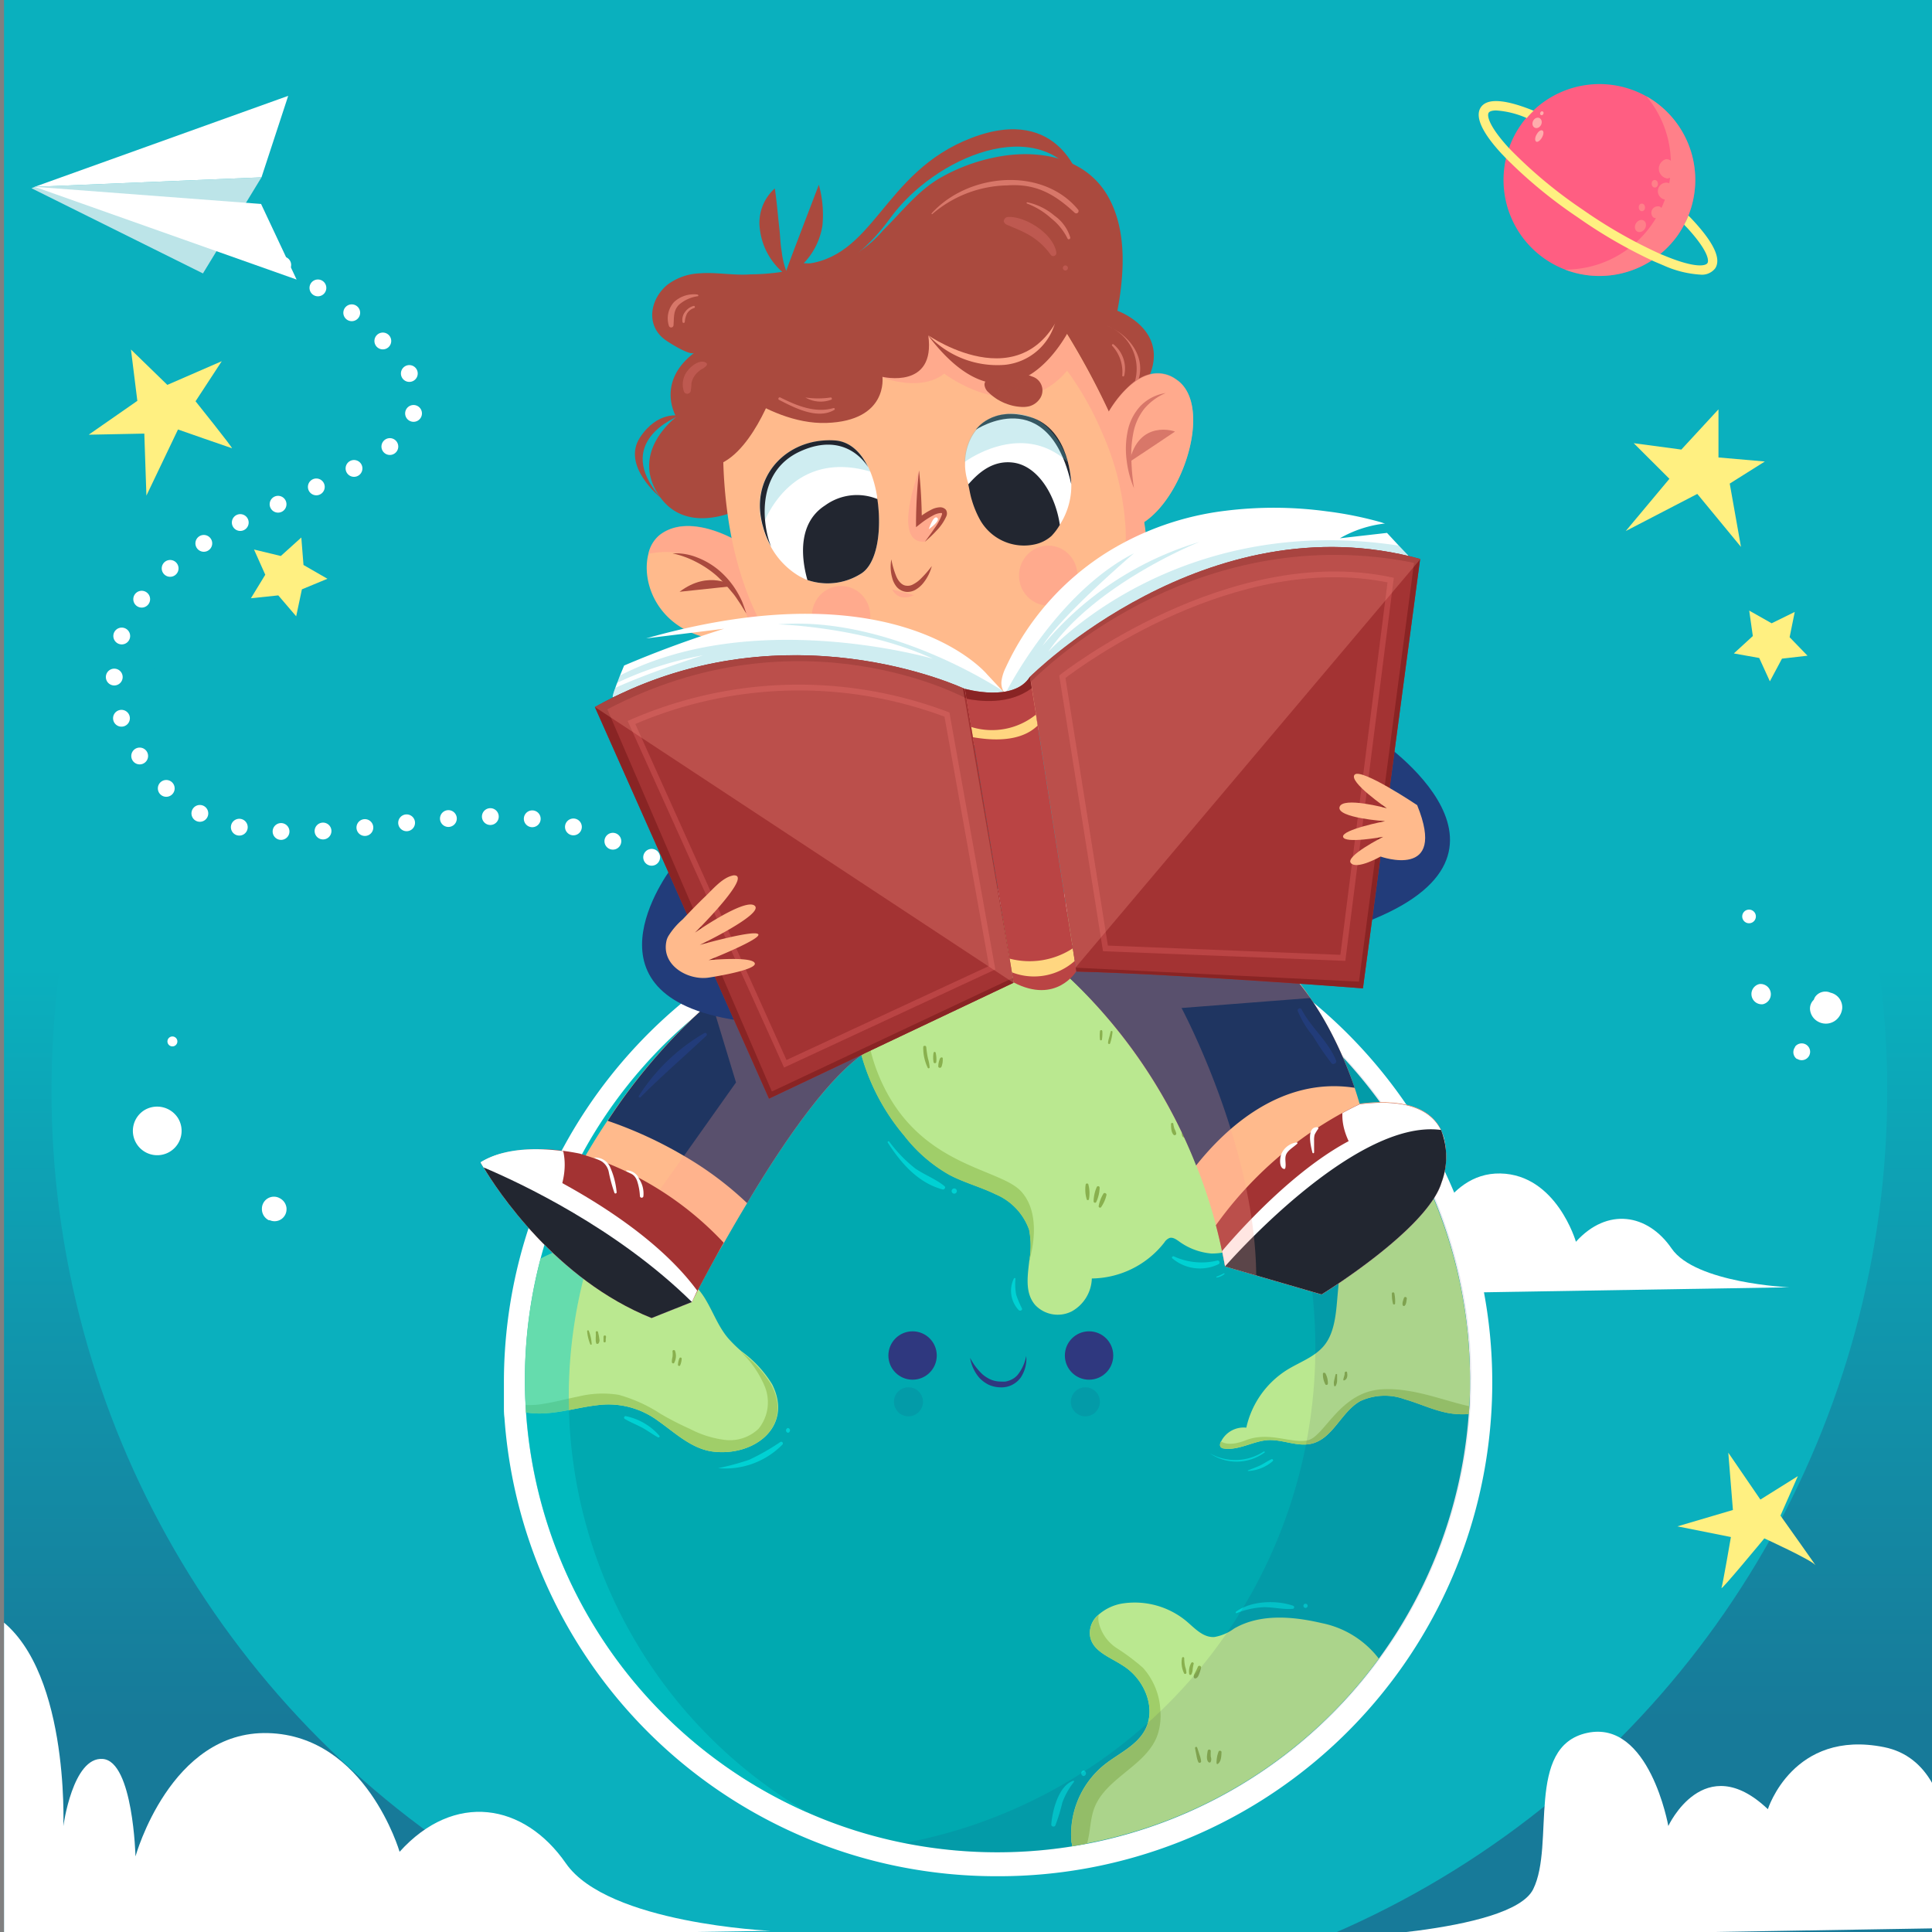 <svg xmlns="http://www.w3.org/2000/svg" xmlns:xlink="http://www.w3.org/1999/xlink" viewBox="0 0 230 230"><rect x="0" y="0" width="230" height="230" fill="#808080" stroke="none"/><defs><style>.cls-1,.cls-7{fill:none;}.cls-2{isolation:isolate;}.cls-3{clip-path:url(#clip-path);}.cls-4{fill:url(#Безымянный_градиент_4);}.cls-5{fill:#0ab0be;}.cls-6,.cls-8{fill:#fff;}.cls-7,.cls-8{stroke:#fff;}.cls-7{stroke-linecap:round;stroke-linejoin:round;stroke-width:2px;stroke-dasharray:0 5;}.cls-8{stroke-miterlimit:10;stroke-width:5px;}.cls-9{fill:#00a9b0;}.cls-10{fill:#00d1d3;}.cls-11{fill:#bae890;}.cls-12{fill:#a0ce69;}.cls-13{fill:#89b04e;}.cls-14{fill:#27275f;opacity:0.1;}.cls-14,.cls-19,.cls-21,.cls-23,.cls-26{mix-blend-mode:multiply;}.cls-15{fill:#00ccce;opacity:0.46;mix-blend-mode:screen;}.cls-16{fill:#2f387f;}.cls-17,.cls-21{fill:#aa4a3e;}.cls-18{fill:#ffba8c;}.cls-19,.cls-26{fill:#ff9e8f;}.cls-19{opacity:0.54;}.cls-20{opacity:0.5;}.cls-22{fill:#222630;}.cls-23{fill:#66c6d2;opacity:0.31;}.cls-24{fill:#be5950;}.cls-25{fill:#1f3561;}.cls-26{opacity:0.26;}.cls-27{fill:#a33333;}.cls-28{fill:#223c7a;}.cls-29{fill:#ba4444;}.cls-30{fill:#ffd680;}.cls-31{fill:#892424;}.cls-32{fill:#fff081;}.cls-33{fill:#ff5e82;}.cls-34{fill:#ffacac;}.cls-35{fill:#bce4e8;}</style><clipPath id="clip-path"><rect class="cls-1" x="0.48" width="230" height="230"/></clipPath><linearGradient id="Безымянный_градиент_4" x1="115.73" y1="115" x2="115.73" y2="243.39" gradientUnits="userSpaceOnUse"><stop offset="0" stop-color="#0ab0be"/><stop offset="0.7" stop-color="#177a99"/></linearGradient></defs><title>17. Pros and Cons of Homework The Great Homework Debate</title><g class="cls-2"><g id="Слой_1" data-name="Слой 1"><g class="cls-3"><rect class="cls-4" x="-0.81" width="233.08" height="230"/><circle class="cls-5" cx="115.4" cy="129.87" r="109.27"/><path class="cls-6" d="M151.65,154.25l61.35-1s-11.16-.48-14-4.62-7.65-4.94-11.39-.8c0,0-2.31-8-9-8.13s-9.08,8.45-9.08,8.45-.16-6.53-2.23-6.69-2.71,4.62-2.71,4.62.64-15.94-8.45-15.3S151.65,154.25,151.65,154.25Z"/><path class="cls-7" d="M33.66,31.54c6,3.81,12,7.81,15.76,14,.43,2,0,4.28-1.76,6.78a72.41,72.41,0,0,1-7,4.26c-10,4.74-22,8.74-26,18.74-4,9,4,21,13,23,15,3,30-5,44.51,1.55a49.79,49.79,0,0,1,7.49,3.24A45.65,45.65,0,0,1,97.4,119.86"/><path class="cls-8" d="M170.87,143.08a56.45,56.45,0,0,0-23.37-26.92,55.84,55.84,0,0,0-20.84-7.28l.06,0-.21,0a56.92,56.92,0,0,0-7.77-.53,56.21,56.21,0,0,0-54.38,41.81h0a56.38,56.38,0,0,0-1.87,14.44c0,.6,0,1.2,0,1.8,0,.15,0,.31,0,.46s0,.5,0,.76,0,.58.05.88a56.25,56.25,0,0,0,33.64,47.69,55.36,55.36,0,0,0,11.29,3.56,56.51,56.51,0,0,0,11.19,1.11h.16A56.25,56.25,0,0,0,175,168.68c.1-1.34.15-2.71.15-4.08A56,56,0,0,0,170.87,143.08Z"/><path class="cls-9" d="M175,164.26c0,1.37,0,2.73-.15,4.08a56.25,56.25,0,0,1-56.1,52.17,56.51,56.51,0,0,1-11.19-1.11,55.36,55.36,0,0,1-11.29-3.56,56.25,56.25,0,0,1-33.64-47.69c-.09-1.28-.13-2.58-.13-3.89a56.38,56.38,0,0,1,1.87-14.44h0A56.21,56.21,0,0,1,118.73,108a56.93,56.93,0,0,1,7.77.53c1.51.21,3,.48,4.48.81a55.71,55.71,0,0,1,16.36,6.47A56.19,56.19,0,0,1,175,164.26Z"/><path class="cls-10" d="M150.43,172.81A6.18,6.18,0,0,1,144,173a0,0,0,0,0,0,0,5.65,5.65,0,0,0,6.54-.08C150.62,172.9,150.54,172.74,150.43,172.81Z"/><path class="cls-10" d="M151.35,173.72c-.44.21-.84.49-1.28.71s-1,.41-1.51.62c0,0,0,.07,0,.07a4.82,4.82,0,0,0,2.95-1.17C151.64,173.82,151.49,173.65,151.35,173.72Z"/><path class="cls-10" d="M144.9,150.07a7.91,7.91,0,0,1-5.15-.5c-.14-.07-.33.12-.18.24a5.08,5.08,0,0,0,5.51.68C145.31,150.36,145.14,150,144.9,150.07Z"/><path class="cls-10" d="M145.69,151.59a7.2,7.2,0,0,1-.83.38.06.06,0,0,0,0,.12,2,2,0,0,0,.88-.39C145.83,151.64,145.75,151.56,145.69,151.59Z"/><path class="cls-10" d="M121.66,155.76a12,12,0,0,1-.68-1.61,6.56,6.56,0,0,1-.09-1.9.1.1,0,0,0-.19-.05,3.35,3.35,0,0,0,.59,3.78C121.44,156.1,121.75,156,121.66,155.76Z"/><path class="cls-10" d="M112.44,141.21c-1-.83-2.34-1.33-3.45-2.08a16.51,16.51,0,0,1-3.13-3.23c-.08-.09-.24,0-.17.13,1.56,2.42,3.59,4.79,6.53,5.57C112.42,141.65,112.63,141.36,112.44,141.21Z"/><path class="cls-10" d="M113.6,141.48a.31.31,0,0,0,0,.62A.31.31,0,0,0,113.6,141.48Z"/><path class="cls-10" d="M92.88,171.68a26.42,26.42,0,0,1-3.69,2.1,29.39,29.39,0,0,1-3.7,1s0,0,0,0A9.52,9.52,0,0,0,93.12,172,.19.19,0,0,0,92.88,171.68Z"/><path class="cls-10" d="M93.81,170a.29.29,0,0,0,0,.57A.29.29,0,0,0,93.81,170Z"/><path class="cls-10" d="M78.49,170.91a7.23,7.23,0,0,0-3.94-2.31.18.18,0,0,0-.14.34c.65.38,1.34.65,2,1s1.26.81,1.92,1.17A.13.13,0,0,0,78.49,170.91Z"/><path class="cls-10" d="M127.77,212c-1.76.57-2.5,3.61-2.62,5.2a.26.26,0,0,0,.48.13,21.29,21.29,0,0,0,.84-2.74,8.87,8.87,0,0,1,1.39-2.47A.08.08,0,0,0,127.77,212Z"/><path class="cls-10" d="M129,210.77a.34.34,0,0,0,0,.67A.34.34,0,0,0,129,210.77Z"/><path class="cls-10" d="M153.94,191.16c-2-.71-5.07-.58-6.8.72-.07.06,0,.2.07.16a10,10,0,0,1,3.26-.71c1.15,0,2.29.29,3.42.2A.19.19,0,0,0,153.94,191.16Z"/><path class="cls-10" d="M155.42,190.92a.25.25,0,0,0,0,.5A.25.25,0,0,0,155.42,190.92Z"/><path class="cls-11" d="M154.5,137a13.42,13.42,0,0,1-4.62,10,8.29,8.29,0,0,1-5.65,2.23,7.64,7.64,0,0,1-3.89-1.46c-.33-.23-.72-.51-1.12-.39a1.41,1.41,0,0,0-.62.55,11.12,11.12,0,0,1-8.62,4.27,4.64,4.64,0,0,1-2.38,3.91,3.69,3.69,0,0,1-4.38-.77c-1.17-1.39-.92-3.23-.7-5.13h0a10,10,0,0,0,0-3.84,7.21,7.21,0,0,0-4-4.21c-1.8-.88-3.78-1.39-5.55-2.34a18,18,0,0,1-5.31-4.63,25.46,25.46,0,0,1-5.93-14.08,18.77,18.77,0,0,1,2.68-11.2c.55-.14,1.1-.28,1.65-.41a56.39,56.39,0,0,1,41.37,6.36c-.76,2.55-2.07,5.11-1,7.47.71,1.56,2.29,2.51,3.59,3.64A13.41,13.41,0,0,1,154.5,137Z"/><path class="cls-12" d="M122.5,150.23a10,10,0,0,0,0-3.84,7.21,7.21,0,0,0-4-4.21c-1.8-.88-3.78-1.39-5.55-2.34a18,18,0,0,1-5.31-4.63,25.46,25.46,0,0,1-5.93-14.08,18.77,18.77,0,0,1,2.68-11.2c.55-.14,1.1-.28,1.65-.41-1.95,3.56-4.65,10.61-1.46,18.43,4.49,11,14.38,11,17,13.9S122.63,149.75,122.5,150.23Z"/><path class="cls-11" d="M175,164.26c0,1,0,2.1-.09,3.14,0,.31,0,.62-.06.94a9.64,9.64,0,0,1-2.42-.12c-1.78-.33-3.45-1.14-5.19-1.64a6.93,6.93,0,0,0-5.3.22c-2.26,1.27-3.24,4.44-5.76,5.06-1.69.42-3.44-.5-5.18-.42s-3.52,1.27-5.31,1a.59.59,0,0,1-.32-.13c-.19-.17-.13-.48,0-.71h0a3,3,0,0,1,3-1.64,10.92,10.92,0,0,1,4.85-6.88c1.5-.93,3.28-1.52,4.41-2.89s1.38-3.38,1.54-5.23c.12-1.38.25-2.77.37-4.16.25-2.82.67-6,2.91-7.69a6.93,6.93,0,0,1,5.06-1.13,14.69,14.69,0,0,1,3.21.83A56,56,0,0,1,175,164.26Z"/><path class="cls-12" d="M174.89,167.4c0,.31,0,.62-.06.94a9.64,9.64,0,0,1-2.42-.12c-1.78-.33-3.45-1.14-5.19-1.64a6.93,6.93,0,0,0-5.3.22c-2.26,1.27-3.24,4.44-5.76,5.06-1.69.42-3.44-.5-5.18-.42s-3.52,1.27-5.31,1a.59.59,0,0,1-.32-.13c-.19-.17-.13-.48,0-.71h0c.46.29,1.35.49,2.93-.13,2.81-1.11,5.39.41,7.39,0s3.84-5.86,8.94-6.08C168.25,165.19,172,166.79,174.89,167.4Z"/><path class="cls-11" d="M164.14,197.45a56.15,56.15,0,0,1-34.74,22c-.59.12-1.19.22-1.79.32,0-.16,0-.31-.06-.47a10.66,10.66,0,0,1,3.86-9.17c1.66-1.34,3.8-2.24,4.85-4.1,1.47-2.61,0-6.14-2.57-7.74-1.5-1-3.52-1.65-3.9-3.39a2.78,2.78,0,0,1,1-2.68,5.7,5.7,0,0,1,2.84-1.33,9.65,9.65,0,0,1,7.59,2.09c1,.84,2,2,3.36,1.9a5.61,5.61,0,0,0,2.33-1c3.09-1.8,7-1.46,10.45-.65A11.36,11.36,0,0,1,164.14,197.45Z"/><path class="cls-12" d="M137.83,206.45c-1.22,3.72-6.15,5.13-7.55,8.78-.51,1.35-.47,2.86-.87,4.24-.59.12-1.19.22-1.79.32,0-.16,0-.31-.06-.47a10.66,10.66,0,0,1,3.86-9.17c1.66-1.34,3.8-2.24,4.85-4.1,1.47-2.61,0-6.14-2.57-7.74-1.5-1-3.52-1.65-3.9-3.39a2.78,2.78,0,0,1,1-2.68,2.4,2.4,0,0,0,0,.9,5,5,0,0,0,2.18,3.09,25,25,0,0,1,3.1,2.33,8.19,8.19,0,0,1,2.06,5.09A7.26,7.26,0,0,1,137.83,206.45Z"/><path class="cls-11" d="M84.89,172.81c-2.54-.31-4.51-2.23-6.52-3.64a9.93,9.93,0,0,0-7.14-1.9c-2.86.31-5.71,1.36-8.61.88,0-.29,0-.58-.05-.88q-.08-1.5-.08-3a56.38,56.38,0,0,1,1.87-14.44h0a15.68,15.68,0,0,1,4.86-1.67,8.37,8.37,0,0,1,2.47-.09c2.45.36,4.28,2.37,5.84,4.3a2.78,2.78,0,0,1,1.7-.8c1.95-.21,3.66,1.32,4.69,3s1.66,3.59,3,5a15.18,15.18,0,0,0,1.39,1.33,13.49,13.49,0,0,1,3.62,3.91C94.46,169.86,89.76,173.41,84.89,172.81Z"/><path class="cls-12" d="M84.89,172.81c-2.54-.31-4.51-2.23-6.52-3.64a9.93,9.93,0,0,0-7.14-1.9c-2.86.31-5.71,1.36-8.61.88,0-.29,0-.58-.05-.88.68,0,1.37,0,2-.13,1.45-.21,2.86-.61,4.29-.89a12.18,12.18,0,0,1,4.79-.2,17.81,17.81,0,0,1,5,2.27q1.72,1,3.51,1.8a12.23,12.23,0,0,0,4.16,1.3,4.92,4.92,0,0,0,4-1.35,5,5,0,0,0,.73-5,12.16,12.16,0,0,0-2.86-4.15,13.49,13.49,0,0,1,3.62,3.91C94.46,169.86,89.76,173.41,84.89,172.81Z"/><path class="cls-13" d="M110.47,126a12,12,0,0,1-.2-1.33c0-.23-.38-.23-.36,0a5.43,5.43,0,0,0,.54,2.46.12.12,0,0,0,.22-.06A4.53,4.53,0,0,0,110.47,126Z"/><path class="cls-13" d="M111.39,125.32a.13.13,0,0,0-.25,0,3.38,3.38,0,0,0,0,1.14.17.17,0,0,0,.32,0A3.38,3.38,0,0,0,111.39,125.32Z"/><path class="cls-13" d="M111.91,126a2.33,2.33,0,0,0-.21,1,.21.21,0,0,0,.38,0,2.39,2.39,0,0,0,.15-1C112.25,125.86,112,125.83,111.91,126Z"/><path class="cls-13" d="M139.83,134.41a3,3,0,0,1-.15-.63.14.14,0,0,0-.27,0c0,.38,0,1,.29,1.3a.19.19,0,0,0,.33-.14A1.92,1.92,0,0,0,139.83,134.41Z"/><path class="cls-13" d="M141.06,134a.14.14,0,0,0-.27,0c0,.39-.22,1,0,1.32a.17.17,0,0,0,.28,0C141.28,135,141.1,134.38,141.06,134Z"/><path class="cls-13" d="M142.52,133.88a.16.16,0,0,0-.31,0,3,3,0,0,1-.08.82,2.92,2.92,0,0,0-.16.71.21.21,0,0,0,.35.14A1.8,1.8,0,0,0,142.52,133.88Z"/><path class="cls-13" d="M131.23,122.77a.14.14,0,0,0-.28,0,4.41,4.41,0,0,0,0,1,.12.12,0,0,0,.23,0A4.41,4.41,0,0,0,131.23,122.77Z"/><path class="cls-13" d="M132.22,122.82l-.18.7a2.67,2.67,0,0,0-.13.64c0,.12.18.19.24.07a5.93,5.93,0,0,0,.29-1.35C132.47,122.73,132.26,122.67,132.22,122.82Z"/><path class="cls-13" d="M129.58,141.06a.17.17,0,0,0-.34,0,4,4,0,0,0,.14,1.74c.05.12.22.07.25,0A4,4,0,0,0,129.58,141.06Z"/><path class="cls-13" d="M130.57,141.31a4.41,4.41,0,0,0-.38,1.72.17.17,0,0,0,.31.08,4.36,4.36,0,0,0,.41-1.71A.18.18,0,0,0,130.57,141.31Z"/><path class="cls-13" d="M131.35,142.12a4.22,4.22,0,0,0-.56,1.49.17.17,0,0,0,.28.12,4.21,4.21,0,0,0,.65-1.45C131.79,142.07,131.44,141.92,131.35,142.12Z"/><path class="cls-13" d="M70.1,158.45a.1.1,0,0,0-.2.05,5.11,5.11,0,0,0,.37,1.53.09.09,0,0,0,.17,0A5.11,5.11,0,0,0,70.1,158.45Z"/><path class="cls-13" d="M71.33,159.26a6,6,0,0,0-.14-.68c0-.15-.28-.12-.27,0a4.66,4.66,0,0,1,0,.67c0,.1,0,.19,0,.29a1.07,1.07,0,0,0,.05.33c0,.17.27.14.32,0a.71.71,0,0,0,.08-.33C71.36,159.47,71.34,159.36,71.33,159.26Z"/><path class="cls-13" d="M72.15,159.13a.15.15,0,0,0-.3,0,2.59,2.59,0,0,0,0,.3,1.47,1.47,0,0,0,0,.25.13.13,0,0,0,.26,0,1.47,1.47,0,0,0,0-.25A2.61,2.61,0,0,0,72.15,159.13Z"/><path class="cls-13" d="M73,151.6l0-.71a.11.11,0,0,0-.21,0l0,.71a1.44,1.44,0,0,0,0,.64.13.13,0,0,0,.24,0A1.43,1.43,0,0,0,73,151.6Z"/><path class="cls-13" d="M73.39,151.83a1.94,1.94,0,0,0-.25.74.17.17,0,0,0,.32.09,1.86,1.86,0,0,0,.22-.7C73.71,151.79,73.46,151.67,73.39,151.83Z"/><path class="cls-13" d="M80.37,160.84a.16.16,0,0,0-.31,0,3.21,3.21,0,0,1,0,.7,2.4,2.4,0,0,0-.08.61c0,.12.17.22.27.11A1.74,1.74,0,0,0,80.37,160.84Z"/><path class="cls-13" d="M80.88,161.71a2.15,2.15,0,0,0-.17.78.14.14,0,0,0,.25.07,2.12,2.12,0,0,0,.19-.77A.14.14,0,0,0,80.88,161.71Z"/><path class="cls-13" d="M141.09,198.41a4.89,4.89,0,0,1-.11-1,.13.13,0,0,0-.27,0,2.91,2.91,0,0,0,.26,1.81.15.15,0,0,0,.27-.07A2.9,2.9,0,0,0,141.09,198.41Z"/><path class="cls-13" d="M141.8,198a2,2,0,0,0-.22,1.31.14.14,0,0,0,.26,0,1.28,1.28,0,0,0,.14-.56,5.26,5.26,0,0,1,.13-.7A.16.16,0,0,0,141.8,198Z"/><path class="cls-13" d="M142.61,198.42a7.33,7.33,0,0,1-.33.69c-.1.2-.22.36-.15.59a.16.16,0,0,0,.19.11c.26-.06.34-.29.43-.51a5.36,5.36,0,0,0,.24-.78A.2.2,0,0,0,142.61,198.42Z"/><path class="cls-13" d="M142.8,208.9c-.09-.29-.18-.57-.28-.85a.13.13,0,0,0-.25.07c.05.3.11.59.17.88a2.93,2.93,0,0,0,.22.78.18.18,0,0,0,.33-.09A3,3,0,0,0,142.8,208.9Z"/><path class="cls-13" d="M144.14,209.15a5.27,5.27,0,0,1,0-.69c0-.21-.33-.26-.37,0-.06.37-.22,1.11.15,1.35a.16.16,0,0,0,.21-.06A.77.77,0,0,0,144.14,209.15Z"/><path class="cls-13" d="M145.06,208.55a3.57,3.57,0,0,0-.23,1.38.1.1,0,0,0,.15.06c.42-.32.41-.92.44-1.4C145.43,208.4,145.09,208.35,145.06,208.55Z"/><path class="cls-13" d="M157.81,163.54c-.05-.17-.34-.15-.32,0a2.52,2.52,0,0,0,.3,1.28.17.17,0,0,0,.29-.08A2.44,2.44,0,0,0,157.81,163.54Z"/><path class="cls-13" d="M159,163.62c-.06.24-.12.49-.17.73a1.31,1.31,0,0,0,0,.63.1.1,0,0,0,.18,0,1.3,1.3,0,0,0,.17-.6c0-.25,0-.5,0-.75A.1.1,0,0,0,159,163.62Z"/><path class="cls-13" d="M160.37,163.39c0-.19-.32-.11-.29.08s-.11.48-.16.74c0,.07,0,.16.12.12C160.41,164.19,160.44,163.73,160.37,163.39Z"/><path class="cls-13" d="M166,154c0-.19-.31-.2-.3,0a4.69,4.69,0,0,0,.13,1.2.13.13,0,0,0,.25,0A4.6,4.6,0,0,0,166,154Z"/><path class="cls-13" d="M167.14,154.5c-.07.26-.24.61-.15.88a.15.15,0,0,0,.24.06c.2-.2.2-.58.25-.85A.18.18,0,0,0,167.14,154.5Z"/><path class="cls-14" d="M175.14,164.26c0,1.37,0,2.73-.15,4.08a56.25,56.25,0,0,1-56.1,52.17,56.51,56.51,0,0,1-11.19-1.11,60,60,0,0,0,19-110.86,55.84,55.84,0,0,1,20.84,7.28,56.19,56.19,0,0,1,27.63,48.44Z"/><path class="cls-15" d="M67.71,166.29a57.22,57.22,0,0,0,28.54,49.54,56.25,56.25,0,0,1-33.64-47.69c-.09-1.28-.13-2.58-.13-3.89a56.38,56.38,0,0,1,1.87-14.44h0A56.21,56.21,0,0,1,118.73,108a56.93,56.93,0,0,1,7.77.53c1.51.21,3,.48,4.48.81a58.49,58.49,0,0,0-6-.31A57.25,57.25,0,0,0,67.71,166.29Z"/><circle class="cls-16" cx="108.64" cy="161.37" r="2.88"/><circle class="cls-16" cx="129.65" cy="161.37" r="2.88"/><path class="cls-16" d="M115.49,161.65a7,7,0,0,0,1.52,2,4.06,4.06,0,0,0,1,.61,3.12,3.12,0,0,0,1.13.21,3.64,3.64,0,0,0,.57,0,2.9,2.9,0,0,0,.54-.16,2.29,2.29,0,0,0,.92-.66,5.22,5.22,0,0,0,1-2.22,4,4,0,0,1-.64,2.54,2.82,2.82,0,0,1-2.45,1.19,3.58,3.58,0,0,1-1.36-.3,3.91,3.91,0,0,1-1.11-.81A4.79,4.79,0,0,1,115.49,161.65Z"/><circle class="cls-14" cx="108.15" cy="166.88" r="1.73"/><circle class="cls-14" cx="129.21" cy="166.88" r="1.73"/><path class="cls-17" d="M136.92,44.53a16,16,0,0,1-4.34,5.67c-.41.38-.86.77-1.34,1.17l-.07.06h0C118.4,62,88.83,60.26,88.83,60.26a12.69,12.69,0,0,1-2.21.93c-2.32.73-5.95,1.13-8.18-2.22-3.51-5.23,2.07-9.33,2.07-9.33S78,45.55,82.65,42c-.53.39-3.15-1.3-3.55-1.61-2.25-1.73-1.7-4.79.34-6.48a6.83,6.83,0,0,1,3.86-1.37c2-.16,4,.28,6.07.12a25.74,25.74,0,0,0,3.75-.3,8,8,0,0,1-2.64-4.93,5.51,5.51,0,0,1,1.76-5c.24,1.59.36,3.19.54,4.77.11.91.11,1.84.28,2.74a9.24,9.24,0,0,0,.54,2.3c.63-1.8,2.82-7.43,3.88-10.25a13.43,13.43,0,0,1,.43,4.85,8.32,8.32,0,0,1-2.23,4.5s1.89.06,2.79,0a8.25,8.25,0,0,0,2.66-.67,14.12,14.12,0,0,0,4-3.25c2.18-2.14,4.1-4.68,6.78-6.23a21.85,21.85,0,0,1,7.19-2.58c4.93-.84,10.49.26,13,5.13,1.64,3.15,1.76,6.92,1.35,10.47-.11,1-.26,1.89-.43,2.79C133.07,37,139,39.15,136.92,44.53Z"/><path class="cls-17" d="M95.68,33.11s5.12,0,10.32-7.17,17.73-12.67,22.65-4.18c0,0-2.3-9.44-13-5.34s-11.5,14.52-20.28,15.06Z"/><path class="cls-17" d="M80.9,49.49c-.39.14-8,3.14-2.26,9.76,0,0-4.69-3.77-2.45-7.17C78.3,48.88,80.9,49.49,80.9,49.49Z"/><path class="cls-18" d="M92.23,75.7C79.82,78.54,76,70.4,77.2,65.91a4,4,0,0,1,1.24-2.13c2.79-2.29,7-.57,8.69.3.48.24.76.41.76.41Z"/><path class="cls-19" d="M90.41,73.88H89.15s-3.35-9.53-11.65-8l-.3,0a4,4,0,0,1,1.24-2.13c2.79-2.29,7-.57,8.69.3Z"/><path class="cls-17" d="M80.07,65.88a6.83,6.83,0,0,1,2.94.49,9.1,9.1,0,0,1,2.61,1.55,10.14,10.14,0,0,1,2,2.33,11.17,11.17,0,0,1,.72,1.35c.19.47.36,1,.51,1.43-.29-.42-.52-.86-.8-1.27s-.54-.83-.86-1.2L86.72,70c-.16-.18-.33-.36-.49-.53a11.25,11.25,0,0,0-1-1,12.09,12.09,0,0,0-2.39-1.59A11.12,11.12,0,0,0,80.07,65.88Z"/><path class="cls-17" d="M80.9,70.45l6.4-.68S84.43,67.78,80.9,70.45Z"/><path class="cls-18" d="M132,81.14a12.12,12.12,0,0,1-2.11,2S117,95,99.7,84.23c-8.66-5.42-11.95-14.92-13.08-23a57.7,57.7,0,0,1-.11-14.85c5.65-11.61,20.61-12.41,30-11.65a59.06,59.06,0,0,1,8,1.15A90.41,90.41,0,0,1,132,49c.2.42.38.84.57,1.25a48.44,48.44,0,0,1,3.65,11.94C137.8,72.27,134.37,78.29,132,81.14Z"/><path class="cls-18" d="M136.23,62.14a6.18,6.18,0,0,1-1.21.64,2.94,2.94,0,0,1-1,.21c-3.55.06-3.14-8.5-2.87-11.54l0-.21c0-.54.09-.86.09-.86A7.63,7.63,0,0,1,132,49c.95-1.55,2.75-3.89,4.9-4.42a3.73,3.73,0,0,1,3.11.6C144.36,48,141.11,58.88,136.23,62.14Z"/><path class="cls-17" d="M135,58.12a12.14,12.14,0,0,1-.87-3.27,10.46,10.46,0,0,1,.1-3.44,6.24,6.24,0,0,1,1.55-3.09,5.31,5.31,0,0,1,3-1.53,6.79,6.79,0,0,0-2.57,1.89,6.67,6.67,0,0,0-1.29,2.87,13.27,13.27,0,0,0-.23,3.24A26.36,26.36,0,0,0,135,58.12Z"/><path class="cls-17" d="M134.45,55s5.41-3.59,5.43-3.62S135.57,49.85,134.45,55Z"/><path class="cls-19" d="M140,45.13a3.73,3.73,0,0,0-3.11-.6,4.88,4.88,0,0,0-1.32.56c.79-2.8-1.3-5.32-3.8-6.32,0,0,0,0,0,0a5.5,5.5,0,0,1,3.36,6.57A12.51,12.51,0,0,0,132,49a90.41,90.41,0,0,0-7.59-13.11,59.06,59.06,0,0,0-8-1.15l-8,3.57-3.43,6.61s4.58,1.82,7.43-.44c0,0,8.68,6.67,14.63-.35a37,37,0,0,1,4.07,7.16l.06.14A32.57,32.57,0,0,1,134,63a23.94,23.94,0,0,1-5.9,16.81c-5.6,6.64-2.21,5.3,3.82,1.35,2.42-2.85,5.85-8.87,4.27-19C141.11,58.88,144.36,48,140,45.13Z"/><path class="cls-17" d="M123.73,47.55a2.22,2.22,0,0,1-1.18.81,3.12,3.12,0,0,1-1,.08,5.67,5.67,0,0,1-1.9-.44l-.28-.12a4.58,4.58,0,0,1-.6-.32l-.22-.14a5.7,5.7,0,0,1-.86-.7,1.36,1.36,0,0,1-.49-.92c0-.54.57-.88,1.07-1.05a6.42,6.42,0,0,1,2.23-.32,5.28,5.28,0,0,1,.57,0,7.76,7.76,0,0,1,1.06.17l.46.12.27.1A1.73,1.73,0,0,1,123.73,47.55Z"/><g class="cls-20"><path class="cls-21" d="M121.08,44.45a5.6,5.6,0,0,0-2.3,3.11l-.22-.14a4.56,4.56,0,0,1,2-3A5.28,5.28,0,0,1,121.08,44.45Z"/><path class="cls-21" d="M122.88,44.85a7.27,7.27,0,0,0-1.51,1.08A9.4,9.4,0,0,0,119.66,48l-.28-.12a5.31,5.31,0,0,1,1.47-2.1,7.42,7.42,0,0,1,1.3-1.16l.46.12Z"/></g><ellipse class="cls-19" cx="100.13" cy="73.33" rx="3.48" ry="3.57"/><ellipse class="cls-19" cx="124.79" cy="68.52" rx="3.48" ry="3.57"/><path class="cls-17" d="M106.11,66.59a10.08,10.08,0,0,0,.58,2c.26.62.69,1.11,1.24,1.14a1.32,1.32,0,0,0,.82-.19,3.52,3.52,0,0,0,.79-.57,13.17,13.17,0,0,0,1.39-1.58,5.42,5.42,0,0,1-1,2,3.35,3.35,0,0,1-.86.77,1.9,1.9,0,0,1-1.19.3,1.76,1.76,0,0,1-1.12-.58,2.74,2.74,0,0,1-.54-1.06A4.92,4.92,0,0,1,106.11,66.59Z"/><path class="cls-19" d="M106.2,70.16s.66,1.6,2.6.69"/><path class="cls-6" d="M126.18,62.45a5.27,5.27,0,0,1-.57.7.5.5,0,0,1-.08.09h0a4.41,4.41,0,0,1-3.09,1.33,4.94,4.94,0,0,1-2.19-.41h0c-2.27-1-3.89-3.76-4.78-6,0-.12-.09-.23-.13-.35a.4.4,0,0,1,0-.08,5.22,5.22,0,0,1-.2-.63,7.27,7.27,0,0,1-.25-1.55v0q0-.24,0-.48c.06-2.76,1.67-5.31,4.69-5.71a6.19,6.19,0,0,1,5.13,1.55A9.36,9.36,0,0,1,127.11,55v0a10.94,10.94,0,0,1,.36,1.71A8.64,8.64,0,0,1,126.18,62.45Z"/><path class="cls-22" d="M116.18,51.15s8.59-5.71,11.35,6.49c0,0-.08-6.59-4.92-8C118.11,48.29,116.18,51.15,116.18,51.15Z"/><path class="cls-23" d="M127.11,55v0c-5.44-4.95-12-.19-12.27,0,.06-2.76,1.67-5.31,4.69-5.71a6.19,6.19,0,0,1,5.13,1.55A9.36,9.36,0,0,1,127.11,55Z"/><path class="cls-22" d="M120.6,55.07c-2.56-.32-4.27,1.4-5.33,2.6.15.63.23,1.26.43,1.88a11.64,11.64,0,0,0,.93,2.26,6,6,0,0,0,6.54,3,4.34,4.34,0,0,0,2-1,6.9,6.9,0,0,0,1-1.33C125.67,59,123.59,55.45,120.6,55.07Z"/><path class="cls-6" d="M102.41,68.35a7.43,7.43,0,0,1-6.29.7,4.52,4.52,0,0,1-.7-.32h0l-.22-.11a9.17,9.17,0,0,1-3.41-3.5h0v0a10.37,10.37,0,0,1-1-2.48,10.12,10.12,0,0,1-.22-1c-.92-5.31,3.38-9.58,8.88-9.17,1.72.13,3,1.31,3.92,3.15h0c.08.17.16.35.24.53a12.57,12.57,0,0,1,.47,1.4,15.09,15.09,0,0,1,.34,1.57c0,.1,0,.2,0,.3C105,63.19,104.43,67.21,102.41,68.35Z"/><path class="cls-22" d="M102.41,68.35a7.43,7.43,0,0,1-6.29.7c-.84-3-1-6.9,2.12-8.89a6.44,6.44,0,0,1,6.21-.75C105,63.19,104.43,67.21,102.41,68.35Z"/><path class="cls-23" d="M103.61,56.14C94.18,53.39,91,62,90.79,62.61a10.11,10.11,0,0,1-.22-1c-.92-5.31,3.38-9.58,8.88-9.17C101.32,52.6,102.72,54,103.61,56.14Z"/><path class="cls-22" d="M103.34,55.61c-.36-.59-2.81-4.23-8-1.91-5.62,2.5-4.46,9.25-3.53,11.39a10.37,10.37,0,0,1-1-2.48,10.12,10.12,0,0,1-.22-1c-.92-5.31,3.38-9.58,8.88-9.17C101.14,52.59,102.45,53.76,103.34,55.61Z"/><path class="cls-19" d="M109.34,62.28l.07-6.28s-3.33,8.76.69,8.5c0,0,2.58-2.68,2.36-3.37S110.08,61.49,109.34,62.28Z"/><path class="cls-17" d="M109.41,56a60.16,60.16,0,0,1,.33,6.06l-.54-.26a8,8,0,0,1,1.68-1.13,2.44,2.44,0,0,1,1.06-.28.9.9,0,0,1,.67.3.82.82,0,0,1,.06.75,5.8,5.8,0,0,1-1.15,1.7,15,15,0,0,1-1.42,1.36c.39-.53.78-1.05,1.14-1.59a6.56,6.56,0,0,0,.89-1.63.32.32,0,0,0,0-.2.87.87,0,0,0-.21,0,2.23,2.23,0,0,0-.78.25,9.82,9.82,0,0,0-1.54,1l-.55.43v-.69A60.15,60.15,0,0,1,109.41,56Z"/><path class="cls-6" d="M110.57,63s1.45-1,1-1.36S110.57,63,110.57,63Z"/><path class="cls-17" d="M92.26,46s-2.95,8.79-7.61,9.54-.85-13.43-.85-13.43Z"/><path class="cls-17" d="M83.77,43.44S91,50.6,98.39,50.35s6.66-5.49,6.66-5.49,6.36,1.54,5.46-4.94c0,0,12.53,8.74,16.63-5C127.14,34.89,102.6,21.76,83.77,43.44Z"/><path class="cls-17" d="M110.29,39.67a11.27,11.27,0,0,0,9.25,3.77,6.94,6.94,0,0,0,6.28-6.07l1.73,1.4S120.69,53.7,110.29,39.67Z"/><path class="cls-19" d="M99.23,48.58c-2.2.63-4.37-.28-6.33-1.26-.18-.09-.34.19-.16.28,1.84.95,4.58,2.38,6.58,1.2A.12.12,0,0,0,99.23,48.58Z"/><path class="cls-19" d="M98.88,47.32a10.32,10.32,0,0,1-3,0s0,0,0,0a3.61,3.61,0,0,0,3.11.25C99.05,47.56,99.06,47.3,98.88,47.32Z"/><path class="cls-19" d="M128.33,24.94c-4.25-5.14-13.09-4.34-17.43.47a.06.06,0,0,0,.08.08,14.07,14.07,0,0,1,8.94-3.42c3.38-.23,5.58,1,8,3.24A.26.26,0,0,0,128.33,24.94Z"/><path class="cls-19" d="M125.55,25.69a7.36,7.36,0,0,0-3.26-1.61c-.09,0-.11.14,0,.16A9.09,9.09,0,0,1,125.15,26a7,7,0,0,1,1.94,2.4c.09.18.37.06.32-.14A4.9,4.9,0,0,0,125.55,25.69Z"/><path class="cls-19" d="M83,35.06a3.46,3.46,0,0,0-2.76.9,2.89,2.89,0,0,0-.61,2.82.28.28,0,0,0,.55-.08c.08-.91-.05-1.72.66-2.43a4.32,4.32,0,0,1,2.19-1C83.2,35.25,83.16,35.07,83,35.06Z"/><path class="cls-19" d="M82.57,36.42a1.8,1.8,0,0,0-1,.7,1.52,1.52,0,0,0-.32,1.22.14.14,0,0,0,.27,0,2.84,2.84,0,0,1,.26-1,1.53,1.53,0,0,1,.88-.68A.13.13,0,0,0,82.57,36.42Z"/><path class="cls-19" d="M132.57,41c-.11-.1-.27.06-.16.17a4.62,4.62,0,0,1,1.19,3.56.12.12,0,0,0,.23,0A3.72,3.72,0,0,0,132.57,41Z"/><path class="cls-24" d="M84.07,43.2c-.68-.48-1.75.33-2.16.87a2.6,2.6,0,0,0-.47,2.59.43.43,0,0,0,.79-.11,7.59,7.59,0,0,0,.09-.93,2.25,2.25,0,0,1,.46-1,3,3,0,0,1,.77-.68,1.51,1.51,0,0,0,.58-.46A.2.2,0,0,0,84.07,43.2Z"/><path class="cls-24" d="M120,25.83a.51.51,0,0,0-.47.37c0,.07-.09.17,0,.25.18.28.27.28.56.4.68.3,1.34.54,2,.9a8.14,8.14,0,0,1,3,2.59.37.37,0,0,0,.66-.29C125.4,27.82,122.07,25.72,120,25.83Z"/><path class="cls-24" d="M126.83,31.6a.3.3,0,0,0,0,.6A.3.3,0,0,0,126.83,31.6Z"/><path class="cls-18" d="M102.94,125.35c-4.43,2.94-9.87,10.94-14,17.88-1,1.66-1.92,3.25-2.75,4.71L85.56,149c-2,3.52-3.19,6-3.19,6l-4.8,1.91c-11.39-4.57-18.44-15.29-20-17.93-.24-.38-.35-.59-.35-.59,3.83-2.38,9.72-1.42,11.79-1h0l.71.17q1.28-2.19,2.58-4.12a68.38,68.38,0,0,1,12.39-14.25c1.38-1.17,2.2-1.72,2.2-1.72Z"/><path class="cls-25" d="M102.94,125.35c-4.43,2.94-9.87,10.94-14,17.88a40,40,0,0,0-7.51-5.62,49.28,49.28,0,0,0-9.09-4.18,68.38,68.38,0,0,1,12.39-14.25c1.38-1.17,2.2-1.72,2.2-1.72Z"/><path class="cls-26" d="M102.94,125.35c-4.43,2.94-9.87,10.94-14,17.88-1,1.66-1.92,3.25-2.75,4.71L85.56,149l-7.75-6.35,3.58-5,6.23-8.79-2.93-9.64c1.38-1.17,2.2-1.72,2.2-1.72Z"/><path class="cls-27" d="M86.15,147.94c-1.37,2.44-2.46,4.48-3.1,5.71L82.37,155l-4.8,1.91a39.92,39.92,0,0,1-14-10.07,51.1,51.1,0,0,1-6-7.86c-.24-.38-.35-.59-.35-.59a9.59,9.59,0,0,1,2.52-1.06A19.35,19.35,0,0,1,67,137c.81.1,1.49.23,2,.33h0A38.53,38.53,0,0,1,86.15,147.94Z"/><path class="cls-6" d="M64.57,145.65a6.18,6.18,0,0,1-1,1.16,51.1,51.1,0,0,1-6-7.86c-.24-.38-.35-.59-.35-.59,2.95-1.83,7.12-1.69,9.83-1.32C67.49,139,67.26,141.86,64.57,145.65Z"/><path class="cls-6" d="M83,153.65,82.37,155l-4.8,1.91a39.92,39.92,0,0,1-14-10.07,51.1,51.1,0,0,1-6-7.86c-.24-.38-.35-.59-.35-.59a9.59,9.59,0,0,1,2.52-1.06C63.64,139,76.69,145.06,83,153.65Z"/><path class="cls-22" d="M82.37,155l-4.8,1.91c-11.39-4.57-18.44-15.29-20-17.93C61.84,140.78,73.44,146.2,82.37,155Z"/><path class="cls-6" d="M72.57,138.81a1.92,1.92,0,0,0-1.85-1,0,0,0,0,0,0,0c.28.15.58.25.85.41a2,2,0,0,1,.92,1.4,18.46,18.46,0,0,0,.66,2.39c.06.13.27.07.26-.07A9.33,9.33,0,0,0,72.57,138.81Z"/><path class="cls-6" d="M76.08,140.34a1.6,1.6,0,0,0-1.53-1,0,0,0,0,0,0,.07c.21.15.46.2.68.34a1.75,1.75,0,0,1,.65.94,6.85,6.85,0,0,1,.3,1.69.21.21,0,0,0,.41.06A3.14,3.14,0,0,0,76.08,140.34Z"/><path class="cls-28" d="M83.83,123a22.74,22.74,0,0,0-7.78,7.47c-.08.12.1.26.2.16,2.52-2.55,5.22-4.86,7.82-7.31A.2.2,0,0,0,83.83,123Z"/><path class="cls-18" d="M171.61,140.77c-1.69,5.6-14.28,13.33-14.28,13.33l-7.77-2.26-3.72-1.08q-.45-2.54-1.08-4.91a61.2,61.2,0,0,0-2.35-7.12,63.41,63.41,0,0,0-17-24.08c-.5-.41-.77-.63-.77-.63s.69-.4,1.87-1c2.87-1.34,8.67-3.6,14.67-3.27a17.91,17.91,0,0,1,6,1.35l.4.18a21.54,21.54,0,0,1,8.4,7.5,43.85,43.85,0,0,1,5.27,10.67c.4,1.2.6,1.94.6,1.94,5.54-.7,8.51.69,9.68,3.09A8.63,8.63,0,0,1,171.61,140.77Z"/><path class="cls-25" d="M161.27,129.5c-8.79-1.37-15.41,4.88-18.87,9.24A62.18,62.18,0,0,0,124.61,114s12.72-7.39,23-2.69C155.61,115,159.81,125.21,161.27,129.5Z"/><path class="cls-27" d="M171.61,140.77a7.49,7.49,0,0,1-.88,1.84c-3.33,5.31-13.4,11.5-13.4,11.5l-11.49-3.34c-.11-.61-.23-1.22-.36-1.82-.22-1.05-.46-2.09-.73-3.09a45.26,45.26,0,0,1,15.06-13.37c1.28-.7,2.06-1.05,2.06-1.05,5.54-.7,8.51.69,9.68,3.09a5.91,5.91,0,0,1,.3.75A9.4,9.4,0,0,1,171.61,140.77Z"/><path class="cls-6" d="M171.61,140.77a7.49,7.49,0,0,1-.88,1.84c-2.29.44-5-.1-7.66-3.1s-3.34-5.27-3.26-7c1.28-.7,2.06-1.05,2.06-1.05,5.54-.7,8.51.69,9.68,3.09a5.91,5.91,0,0,1,.3.75A9.4,9.4,0,0,1,171.61,140.77Z"/><path class="cls-6" d="M171.61,140.77c-1.69,5.6-14.28,13.33-14.28,13.33l-11.49-3.34c-.11-.61-.23-1.22-.36-1.82,3.39-4,17.76-19.86,26.36-13.67A9.4,9.4,0,0,1,171.61,140.77Z"/><path class="cls-22" d="M171.61,140.77c-1.69,5.6-14.28,13.33-14.28,13.33l-11.49-3.34s15.32-17.65,25.71-16.24A8.63,8.63,0,0,1,171.61,140.77Z"/><path class="cls-6" d="M156.78,134.19c-1.29,0-.73,2.3-.54,3a.1.1,0,0,0,.2,0c0-.48,0-.94,0-1.43a2.27,2.27,0,0,1,.07-.69,4.42,4.42,0,0,1,.38-.63A.14.14,0,0,0,156.78,134.19Z"/><path class="cls-6" d="M154.37,136a2.33,2.33,0,0,0-1.83,1.38c-.18.44-.3,1.63.31,1.78a.13.13,0,0,0,.16-.09c.13-.52-.1-1.09.09-1.6s.87-.89,1.33-1.31A.09.09,0,0,0,154.37,136Z"/><path class="cls-26" d="M140.66,120s8.77,16.37,8.89,31.82l-3.72-1.08q-.45-2.54-1.08-4.91a61.2,61.2,0,0,0-2.35-7.12,63.41,63.41,0,0,0-17-24.08l1.1-1.58c2.87-1.34,8.67-3.6,14.67-3.27l6,1.35.4.18a21.54,21.54,0,0,1,8.4,7.5Z"/><path class="cls-28" d="M159.06,126.25c-.95-2.32-3-3.93-4.12-6.1a.25.25,0,0,0-.45.2,11.78,11.78,0,0,0,1.82,3,32.48,32.48,0,0,0,2.23,3.26C158.74,126.78,159.18,126.55,159.06,126.25Z"/><path class="cls-28" d="M80.18,103S68.31,118,86.84,121.31,80.18,103,80.18,103Z"/><path class="cls-28" d="M164.06,88s21,14-2.79,22.27S164.06,88,164.06,88Z"/><path class="cls-6" d="M167.7,66.19,122.62,80.57v1.49c.81,2.1-1.92,2-1.92,2l-5-1.64-.81.21C94.45,73,73.4,82.83,73,83c-.14.07,0-.44.25-1.11.07-.19.14-.4.23-.61s.22-.59.33-.86c.27-.66.49-1.19.49-1.19a125,125,0,0,1,11.9-4.38L76.92,76c30.08-8.53,40.59,4.28,40.59,4.28l2.15,2.3a2,2,0,0,1-.43-1.54,5.22,5.22,0,0,1,.5-1.57A32,32,0,0,1,132,65.62a34.53,34.53,0,0,1,13.85-4.81,46.63,46.63,0,0,1,12.07.06,43.21,43.21,0,0,1,6.61,1.34,1.35,1.35,0,0,0,.37.11,13.86,13.86,0,0,0-5.39,1.76l5.61-.64,1.4,1.51Z"/><path class="cls-23" d="M167.7,66.19,122.93,81.5l-3.26,1.11c.15-.32,6.06-12,15.32-16.74,0,0-8.51,7.25-10.87,11a38.57,38.57,0,0,1,18.66-12.35c-.74.3-12.59,5.17-18,13.09.81-.88,15.65-16.61,41.71-12.66Z"/><path class="cls-23" d="M119.93,82.61l-4.25-.19-.81.21C94.45,73,73.4,82.83,73,83c-.14.07,0-.44.25-1.11,3.94-1.81,10-3.74,10.46-3.88a40.56,40.56,0,0,0-10.23,3.27c.11-.29.22-.59.33-.86,15.69-8.06,36.47-2.22,37.25-2-8.28-3.81-18.44-4.09-18.44-4.09C106.32,73.23,119.93,82.61,119.93,82.61Z"/><path class="cls-29" d="M128.14,115.62s-2.38,4-7.48,1.33l-.2-1.2-.28-1.63-4.37-26.36-.2-1.22-.44-2.64-.12-.73L114.87,82s5.83,1.69,7.75-1.45l.22,1.35.11.69.39,2.47.2,1.31,4.18,26.52.23,1.5Z"/><path class="cls-30" d="M127.94,114.4a7.27,7.27,0,0,1-7.48,1.35l-.28-1.63a9.4,9.4,0,0,0,7.53-1.22Z"/><path class="cls-31" d="M122.83,81.92c-2.7,2.05-6.32,1.56-7.78,1.26L114.87,82s5.83,1.69,7.75-1.45Z"/><path class="cls-30" d="M123.53,86.38c-.73.68-2.64,2.27-7.72,1.38l-.2-1.22a8.34,8.34,0,0,0,7.72-1.47Z"/><path class="cls-27" d="M120.65,117l-29.1,13.79L70.82,84.17c21-11.72,41.4-3.32,43.81-2.26l.24.1.19,1.13v0l5.51,33.25Z"/><path class="cls-29" d="M93.34,127.09l-.14-.31L74.72,85.83l.32-.14a50.14,50.14,0,0,1,37.83-.93l.16.07,5.46,30.58ZM75.63,86.19l18,40L117.74,115l-5.3-29.68A49.59,49.59,0,0,0,75.63,86.19Z"/><path class="cls-31" d="M120.65,117l-29.1,13.79L70.82,84.17c22.3-12.48,44-2.16,44-2.16l.19,1.13v0S95.4,72.35,72.3,84.44l19.59,45.5,28.68-13.51Z"/><path class="cls-26" d="M120.65,117,70.82,84.17c21-11.72,41.4-3.32,43.81-2.26l5.93,34.51Z"/><path class="cls-27" d="M169.06,66.54v.06l-6.8,51.06s-21.51-1.67-34.11-2l-.07-.46-5.35-34-.09-.61S143.6,59.55,169.06,66.54Z"/><path class="cls-29" d="M160.16,114.39l-28.85-1.15L126.1,80.42l.16-.13c.2-.16,20-15.66,39.36-11.57l.31.06Zm-28.27-1.82,27.68,1.1,5.61-44.34c-18.1-3.61-36.45,9.94-38.34,11.38Z"/><path class="cls-31" d="M169.06,66.54l-6.81,51.12s-21.51-1.67-34.11-2l-.07-.46,33.71,1.66L168.34,67c-25.07-5-42.79,11.34-45.62,14.16l-.09-.61S143.6,59.55,169.06,66.54Z"/><path class="cls-26" d="M169.06,66.54v.06l-41,48.56-5.35-34-.09-.61S143.6,59.55,169.06,66.54Z"/><path class="cls-18" d="M168.71,95.85s-6.64-4.45-7.44-3.63,3.83,4,3.83,4-5.29-1.43-5.63-.14,5.42,1.68,5.42,1.68-5.16,1-5,1.86,4.78,0,4.78,0-4.58,2.31-3.85,3.13,3.53-.78,3.53-.78S172.36,104.83,168.71,95.85Z"/><path class="cls-18" d="M79.56,111.45a8.6,8.6,0,0,1,1.71-2c.88-.93,1.77-1.85,2.69-2.73s2-2.18,3.19-2.47a.75.75,0,0,1,.5,0c1.33.59-4.92,6.78-4.92,6.78s6-4.19,7.12-3.2-6.54,4.66-6.54,4.66,6.43-1.82,6.95-1.28-5.89,3.09-5.89,3.09,5.14-.48,5.48.36-5.45,1.72-5.48,1.72c-2.45.37-5.77-1.47-5-4.49A2.41,2.41,0,0,1,79.56,111.45Z"/><path class="cls-32" d="M16.35,47.72l-.76-6.11,4.33,4.21L26.4,43l-3.12,4.77s4.52,5.64,4.33,5.59-6.42-2.23-6.42-2.23L17.43,59l-.25-7.38-6.62.13Z"/><polygon class="cls-32" points="200.16 53.52 204.58 48.73 204.58 54.46 210.1 54.94 205.92 57.57 207.26 65.11 202.06 58.8 193.54 63.22 198.74 57 194.49 52.76 200.16 53.52"/><path class="cls-32" d="M206.3,179.76l-.55-6.82,3.82,5.58,4.46-2.79-2.07,4.7s4.62,6.5,4.14,5.88-6.06-3.17-6.06-3.17-5.26,6.37-5.1,5.9,1.12-6.06,1.12-6.06l-6.37-1.27Z"/><polygon class="cls-32" points="29.87 71.22 31.58 68.42 30.24 65.42 33.43 66.19 35.87 63.99 36.13 67.26 38.98 68.9 35.94 70.16 35.26 73.37 33.13 70.88 29.87 71.22"/><polygon class="cls-32" points="215.18 78.06 212.14 78.41 210.7 81.11 209.43 78.33 206.41 77.79 208.67 75.72 208.24 72.69 210.91 74.2 213.66 72.85 213.05 75.86 215.18 78.06"/><path class="cls-33" d="M201,25.66a9.81,9.81,0,0,1-.51,1.09,12.74,12.74,0,0,1-.69,1.16,11.47,11.47,0,0,1-2.14,2.32,8.45,8.45,0,0,1-1,.76,11.42,11.42,0,0,1-17.37-12.15,9.53,9.53,0,0,1,.36-1.23A11.09,11.09,0,0,1,181,14.95a9.14,9.14,0,0,1,.72-.94,8.52,8.52,0,0,1,.83-.86A11.42,11.42,0,0,1,196,11.47q.45.25.87.54A11.42,11.42,0,0,1,201,25.66Z"/><ellipse class="cls-19" cx="195.46" cy="24.7" rx="0.37" ry="0.45" transform="translate(-1.26 13.96) rotate(-4.08)"/><ellipse class="cls-34" cx="182.98" cy="14.62" rx="0.64" ry="0.53" transform="translate(89.11 172.37) rotate(-63.81)"/><ellipse class="cls-34" cx="183.54" cy="13.48" rx="0.24" ry="0.2" transform="translate(90.45 172.23) rotate(-63.81)"/><path class="cls-34" d="M182.9,16.87c.18.08.49-.16.69-.54s.21-.74,0-.81-.49.16-.69.54S182.72,16.79,182.9,16.87Z"/><ellipse class="cls-19" cx="197" cy="21.88" rx="0.37" ry="0.45" transform="translate(-1.06 14.07) rotate(-4.08)"/><ellipse class="cls-19" cx="195.28" cy="26.9" rx="0.76" ry="0.62" transform="translate(68.89 178.17) rotate(-57.96)"/><path class="cls-19" d="M196.87,12q-.42-.29-.87-.54a12.47,12.47,0,0,1,2.91,7.68.84.84,0,0,0-.58-.19,1.18,1.18,0,0,0,.16,2.3.8.8,0,0,0,.32-.1c0,.23-.06.46-.1.68a.66.66,0,0,0-.15-.07,1,1,0,0,0-.36,2c-.13.35-.26.7-.42,1a.52.52,0,0,0-.15-.15.77.77,0,0,0-.8,1.28.53.53,0,0,0,.31.07,12.54,12.54,0,0,1-10.77,6.13h-.08A11.46,11.46,0,0,0,196.65,31a8.45,8.45,0,0,0,1-.76,11.47,11.47,0,0,0,2.14-2.32,12.74,12.74,0,0,0,.69-1.16,9.81,9.81,0,0,0,.51-1.09A11.42,11.42,0,0,0,196.87,12Z"/><path class="cls-32" d="M201.67,26.36q-.32-.35-.67-.7a8.79,8.79,0,0,1-.51,1.09l.36.37c2.39,2.6,2.65,3.86,2.41,4.21s-1.5.56-4.78-.76l-.81-.33a57.18,57.18,0,0,1-9.25-5.28,54.91,54.91,0,0,1-8.79-7.34s0,0,0,0c-2.39-2.6-2.64-3.87-2.4-4.21.09-.14.37-.26.88-.26a10.76,10.76,0,0,1,3.65.91,8.71,8.71,0,0,1,.82-.87l-.16-.07c-3.32-1.32-5.37-1.44-6.12-.36s.1,3,2.5,5.58l.51.53a56.34,56.34,0,0,0,8.51,7A58.66,58.66,0,0,0,196.65,31c.49.22,1,.43,1.42.61a12.49,12.49,0,0,0,4.31,1.08,2,2,0,0,0,1.8-.73C204.92,30.87,204.09,29,201.67,26.36Z"/><polygon class="cls-35" points="31.13 21.11 24.16 32.55 3.75 22.41 4.13 22.24 31.13 21.11"/><polygon class="cls-6" points="4.13 22.24 35.31 33.28 31.08 24.28 4.13 22.24"/><polygon class="cls-6" points="4.13 22.24 34.31 11.41 31.13 21.11 4.13 22.24"/><path class="cls-6" d="M20.21,123.48a.58.58,0,0,0,.63,1A.58.58,0,0,0,20.21,123.48Z"/><path class="cls-6" d="M17.16,132.18a2.9,2.9,0,1,0,4,.88A2.94,2.94,0,0,0,17.16,132.18Z"/><path class="cls-6" d="M33.35,142.67l-.11-.06a1.43,1.43,0,0,0-2.06,1.32V144a1.48,1.48,0,0,0,.81,1.26l.12,0a1.42,1.42,0,0,0,2-1.3v-.12A1.48,1.48,0,0,0,33.35,142.67Z"/><path class="cls-6" d="M213.9,126.06l.06,0a1,1,0,1,0-.26-1.46l0,.05A1,1,0,0,0,213.9,126.06Z"/><path class="cls-6" d="M215.49,120.27a1.83,1.83,0,0,0,1,1.38,1.91,1.91,0,0,0,2.43-.59,2.09,2.09,0,0,0,.39-1,1.79,1.79,0,0,0-1.38-1.88l-.13-.05a1.49,1.49,0,0,0-1.7.53,1.6,1.6,0,0,0-.17.36A1.43,1.43,0,0,0,215.49,120.27Z"/><path class="cls-6" d="M209.87,119.55a1.22,1.22,0,0,0-.42-2.4A1.22,1.22,0,0,0,209.87,119.55Z"/><path class="cls-6" d="M208.36,109.9a.81.81,0,0,0-.28-1.6A.81.81,0,0,0,208.36,109.9Z"/><path class="cls-6" d="M231.79,229.54l-74.92,1.24s23-.53,25.65-5.87-1-17,6.42-18.61,9.67,11.08,9.67,11.08,4.26-9.22,11.85-2c0,0,3-9.55,13.82-7.39S231.79,229.54,231.79,229.54Z"/><path class="cls-6" d="M91.75,229.86-.81,231.3V192.24c9.13,5.57,8.35,25.16,8.35,25.16s1.11-8.31,4.71-8S16.13,221,16.13,221s4.15-15,15.79-14.68,15.65,14.13,15.65,14.13c6.51-7.2,14.82-5.81,19.8,1.38S91.75,229.86,91.75,229.86Z"/></g></g></g></svg>